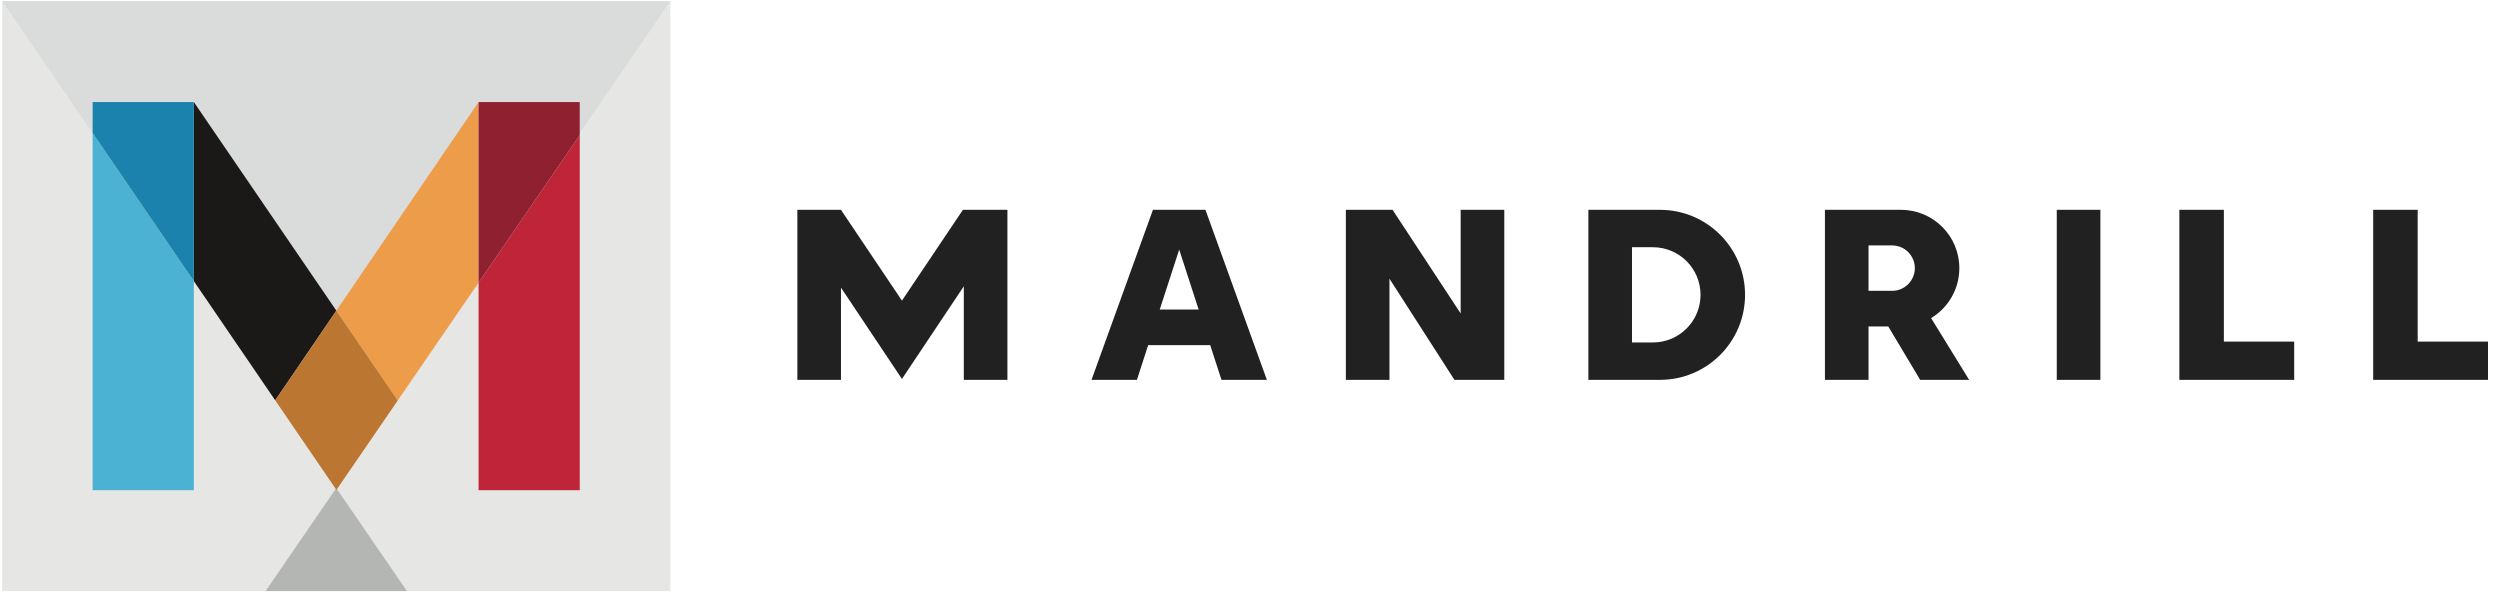 <?xml version="1.0" encoding="UTF-8"?> <svg xmlns="http://www.w3.org/2000/svg" width="239" height="57" viewBox="0 0 239 57" fill="none"><g clip-path="url(#clip0)"><path d="M0.21 0.113H64.08V56.509H0.21V0.113Z" fill="#E6E6E4"></path><path d="M64.079 0.113H0.21L32.147 46.661L64.079 0.113" fill="#DADBDB"></path><path d="M25.387 56.509H38.902L32.145 46.661L25.387 56.509" fill="#B4B6B4"></path><path d="M32.155 29.699L18.531 9.756V26.875L26.311 38.271L32.142 29.716L32.155 29.699Z" fill="#1A1918"></path><path d="M32.154 29.699L38.022 38.289L45.752 27.018V9.756L32.154 29.699" fill="#ED9D4A"></path><path d="M32.142 29.715L26.311 38.271L32.161 46.837L38.023 38.289L32.155 29.699L32.142 29.715" fill="#BB7731"></path><path d="M8.856 46.86H18.531V26.875L8.856 12.711V46.86Z" fill="#4CB2D4"></path><path d="M8.856 9.756V12.711L18.531 26.875V9.756H8.856Z" fill="#1B82AD"></path><path d="M45.752 27.018V46.86H55.424V12.917L45.752 27.018" fill="#C02439"></path><path d="M55.424 9.756H45.752V27.018L55.424 12.917V9.756" fill="#8F202F"></path><path fill-rule="evenodd" clip-rule="evenodd" d="M96.309 20.06H96.224H92.14H92.055L86.226 28.739L80.397 20.06H76.228V21.252V36.313H80.397V27.497L86.226 36.227V36.228L86.226 36.227L86.227 36.228V36.226L92.14 27.369V36.313H96.309V20.06ZM128.663 20.06H130.024H132.833H133.13L139.64 29.967V20.06H143.81V36.313H139.64H139.044L132.833 26.644V36.313H128.663V20.06ZM111.497 20.06H110.221L104.349 36.313H108.689L109.766 32.994H115.695L116.773 36.313H121.112L115.241 20.06H113.965H111.497ZM114.59 29.59L112.731 23.861L110.871 29.59H114.59ZM153.802 20.06H151.849V36.313H153.297H156.019H158.02H158.7C163.189 36.313 166.827 32.674 166.827 28.186C166.827 23.698 163.189 20.06 158.7 20.06H158.02H156.019H153.833H153.802ZM158.02 32.739H156.019V23.634H158.02C160.534 23.634 162.572 25.672 162.572 28.186C162.572 30.701 160.534 32.739 158.02 32.739ZM196.627 20.06H200.797V36.313H196.627V20.06ZM212.602 20.06H208.347V32.654V36.313H212.602L219.325 36.313V32.654H212.602V20.06ZM226.876 20.06H231.131V32.654H237.853V36.313L231.131 36.313H226.876V32.654V20.06ZM178.632 20.06H174.463V36.313H178.632V31.207H180.517L183.569 36.313H188.249L184.615 30.409C186.232 29.433 187.313 27.659 187.313 25.634C187.313 22.555 184.817 20.06 181.739 20.06H180.888H178.632V20.06ZM180.888 27.803H178.632V23.463H180.888C182.086 23.463 183.058 24.435 183.058 25.634C183.058 26.832 182.086 27.803 180.888 27.803Z" fill="#212121"></path></g><defs><clipPath id="clip0"><rect width="239" height="56.741" fill="white"></rect></clipPath></defs></svg> 